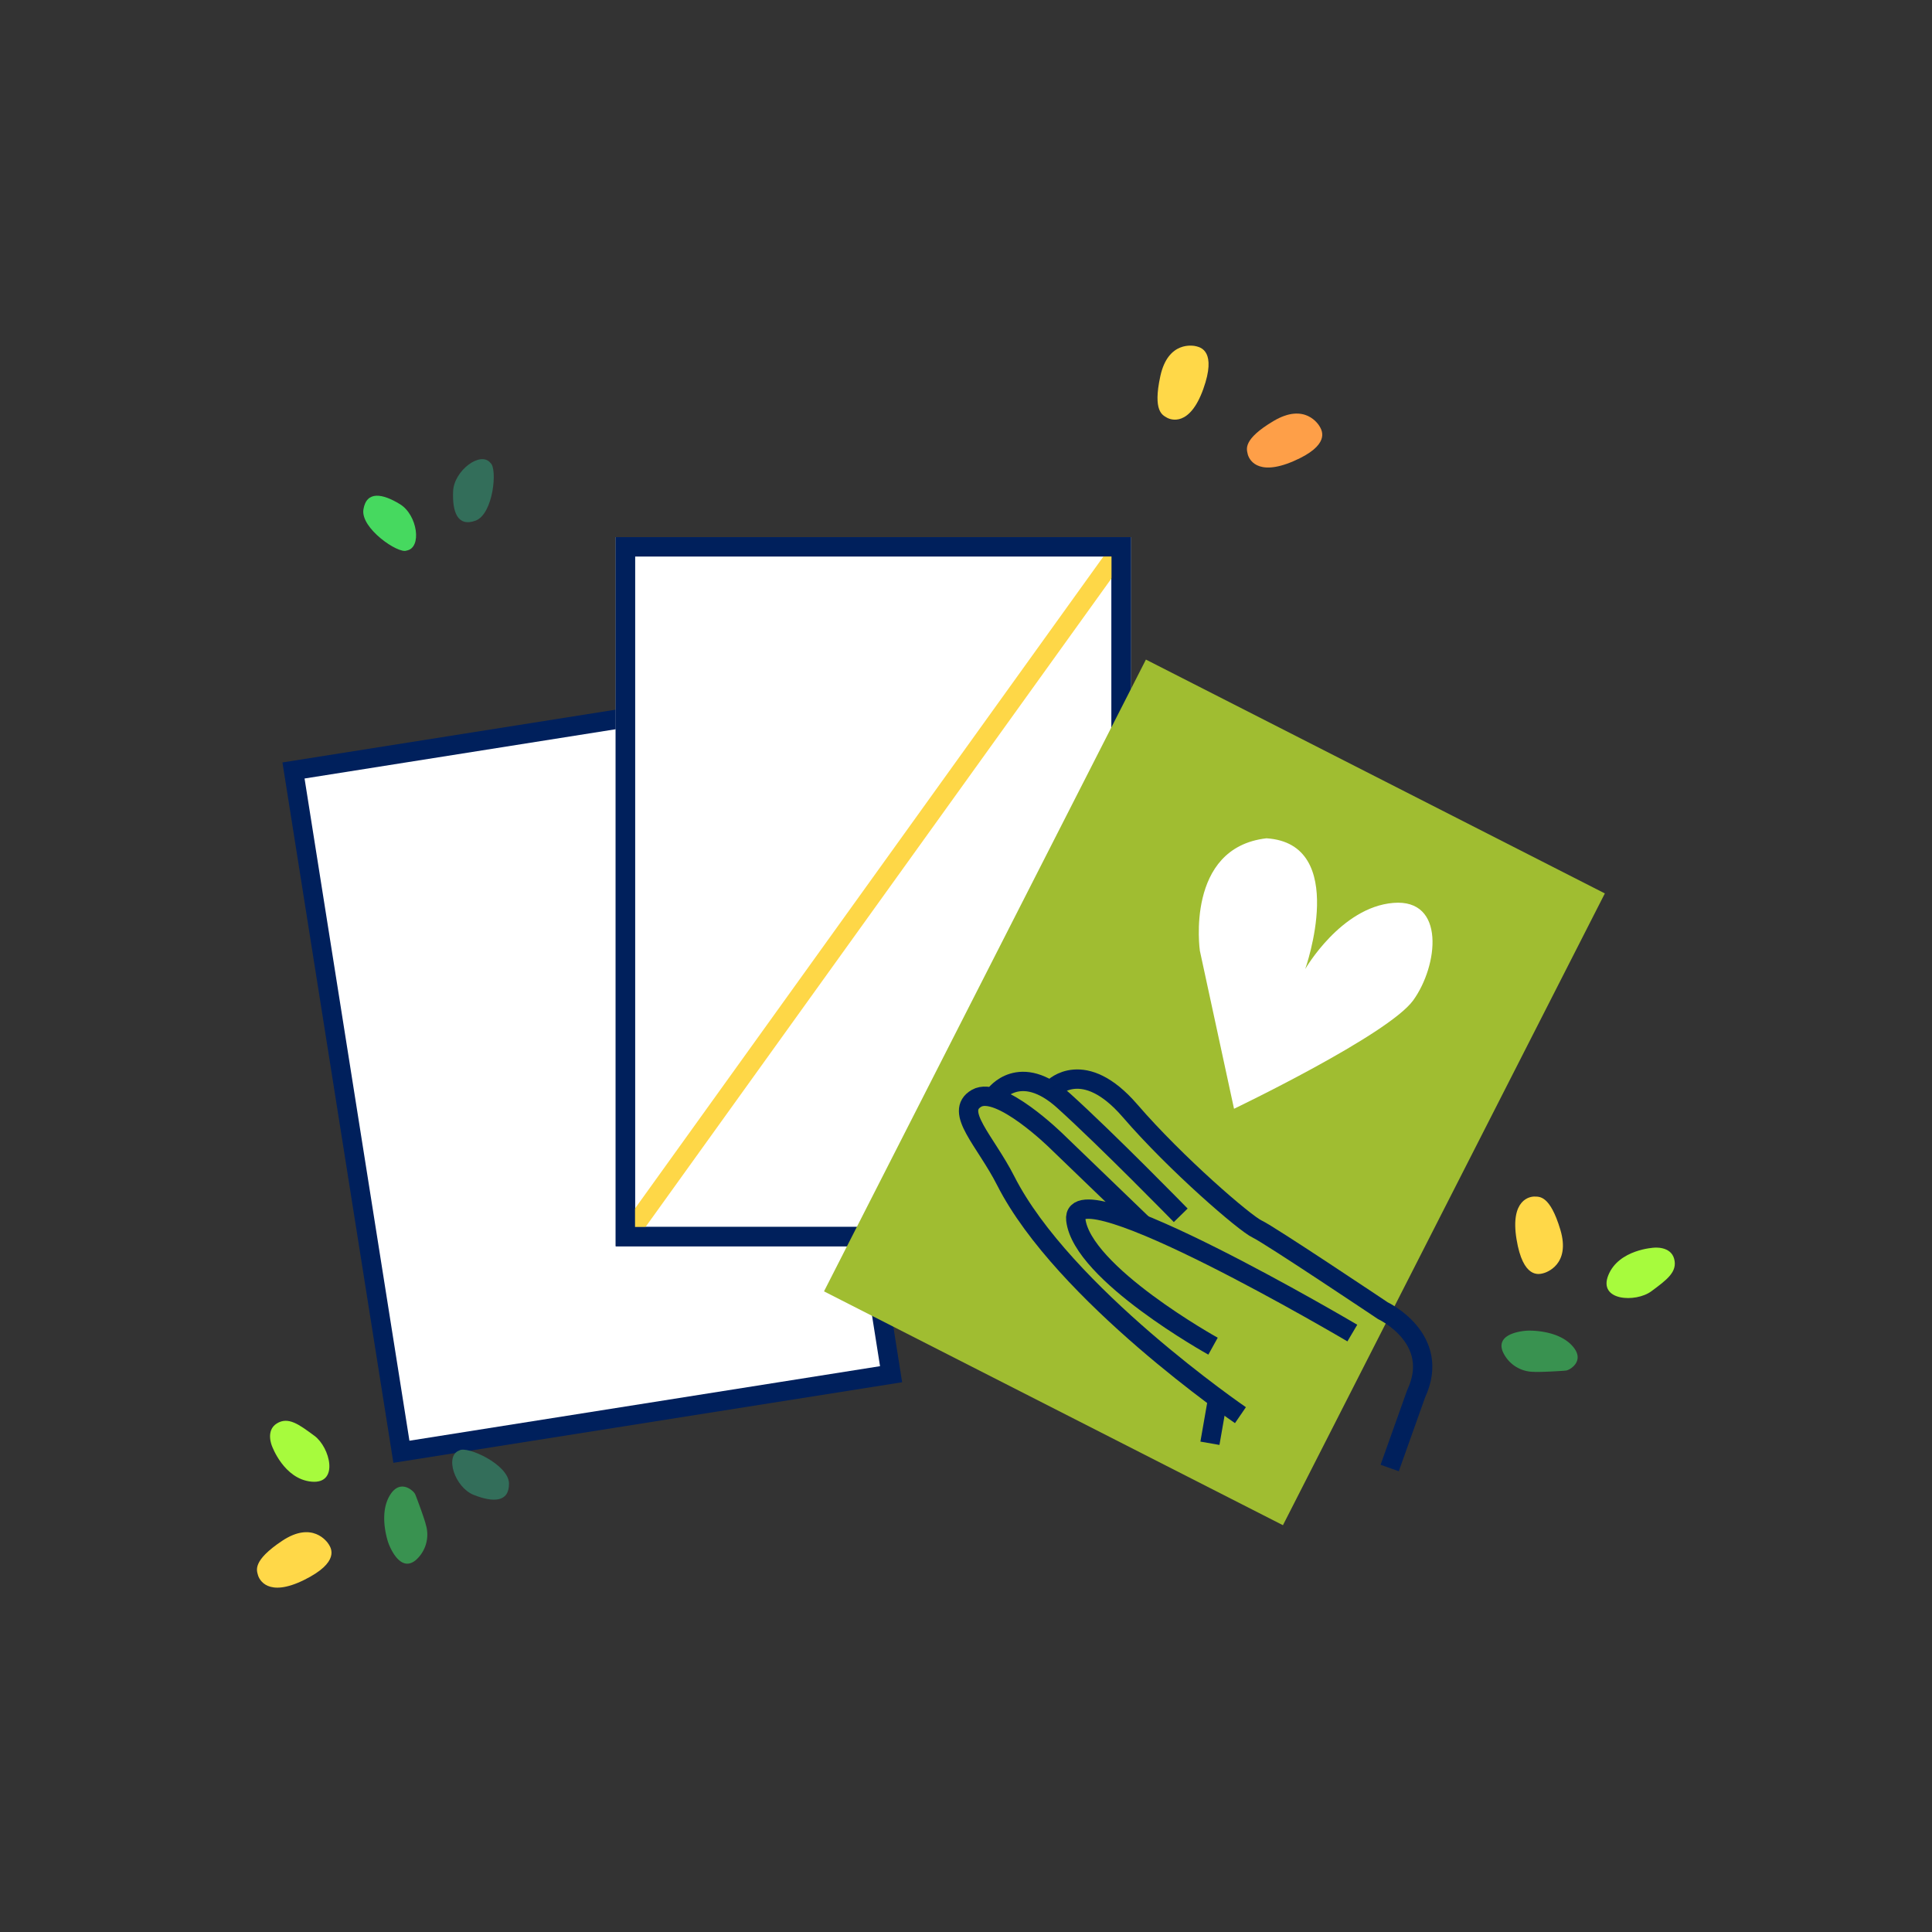 <svg xmlns="http://www.w3.org/2000/svg" xmlns:xlink="http://www.w3.org/1999/xlink" width="300" height="300" viewBox="0 0 300 300"><rect x="0" y="0" width="300" height="300" fill="#333333" stroke="none"/><defs><clipPath id="b"><rect width="300" height="300"/></clipPath></defs><g id="a" clip-path="url(#b)"><g transform="translate(38.667 52.294)"><g transform="translate(5.191 31.117)"><g transform="translate(0 34.981) rotate(-9)" fill="#fff"><path d="M 78.486 108.61 L 1.5 108.61 L 1.5 1.5 L 78.486 1.5 L 78.486 108.61 Z" stroke="none"/><path d="M 3 3 L 3 107.11 L 76.986 107.11 L 76.986 3 L 3 3 M -7.62939453125e-06 0 L 79.986 0 L 79.986 110.11 L 7.62939453125e-06 110.11 L -7.62939453125e-06 0 Z" stroke="none" fill="#00205c"/></g><g transform="translate(51.749)" fill="#fff" stroke="#00205c" stroke-width="3"><rect width="79.986" height="110.11" stroke="none"/><rect x="1.5" y="1.5" width="76.986" height="107.11" fill="none"/></g><line y1="106.994" x2="76.869" transform="translate(53.498 1.558)" fill="none" stroke="#fed747" stroke-width="3"/><g transform="translate(51.749)" fill="none" stroke="#00205c" stroke-width="3"><rect width="79.986" height="110.11" stroke="none"/><rect x="1.5" y="1.5" width="76.986" height="107.11" fill="none"/></g><g transform="translate(100.472 13.685) rotate(9)"><rect width="79.986" height="110.11" transform="matrix(0.951, 0.309, -0.309, 0.951, 34.026, 0)" fill="#a0bd31"/><path d="M19.654,16.4s.568-11.053,7.527-15.352S37.826,6.579,36.8,13.129,19.654,40.762,19.654,40.762L3.787,21.307S-5.539,8.1,5.076,1.053C16.947-4.064,19.654,16.4,19.654,16.4Z" transform="translate(52.355 21.911) rotate(18)" fill="#fff"/><g transform="matrix(0.914, 0.407, -0.407, 0.914, 23.366, 60.144)"><path d="M45.962,0S-4.93,2.157.39,8.629s28.549,4.854,28.549,4.854" transform="translate(23.118 10.96)" fill="none" stroke="#00205c" stroke-width="3"/><path d="M2.66,6.237,0,0" transform="translate(57.2 31.105)" fill="none" stroke="#00205c" stroke-width="3"/><path d="M61.456,20.94s-33.337-.8-50.36-10.663C5.052,6.777-1.542,5.67.321,2.007S14.306.814,14.306.814l18.637,3.6" transform="translate(0 10.165)" fill="none" stroke="#00205c" stroke-width="3"/><path d="M0,5.252S.323-1.25,9.443.215,34.337,5.227,34.337,5.227" transform="translate(2.452 4.913)" fill="none" stroke="#00205c" stroke-width="3"/><path d="M0,4.339S1.317-2.255,11.891.815s24.537,4.95,26.554,4.653,23.245,0,23.245,0,10.09-1.386,11.381,8.019L75.9,25.366" transform="translate(9.448 0)" fill="none" stroke="#00205c" stroke-width="3"/></g></g></g><g transform="translate(0 18.114)"><path d="M.05,3.764c.081.568,1.067,4.434,6.568,3.2s5.338-2.9,5.419-3.613S11.873-.505,5.633.07-.031,3.2.05,3.764Z" transform="translate(197.14 127.637) rotate(-94)" fill="#ffd848"/><path d="M.05,3.764c.081.568,1.067,4.434,6.568,3.2s5.338-2.9,5.419-3.613S11.873-.505,5.633.07-.031,3.2.05,3.764Z" transform="matrix(-0.934, 0.358, -0.358, -0.934, 13.83, 172.981)" fill="#ffd848"/><path d="M2.133,2.4S5.544-.445,8.892.06s2.178,3.253,1.768,3.663S7.186,6.692,6.807,6.881a5.271,5.271,0,0,1-5.745.444C-1.843,5.62,2.133,2.4,2.133,2.4Z" transform="matrix(0.799, 0.602, -0.602, 0.799, 198.257, 133.014)" fill="#399250"/><path d="M2.133,2.4S5.544-.445,8.892.06s2.178,3.253,1.768,3.663S7.186,6.692,6.807,6.881a5.271,5.271,0,0,1-5.745.444C-1.843,5.62,2.133,2.4,2.133,2.4Z" transform="translate(18.646 170.341) rotate(-70)" fill="#399250"/><path d="M1.838,1.843C-.189,4.293-1,6.706,1.838,7.59S9.479,3.169,9.1,1.843C9.036-.621,3.864-.607,1.838,1.843Z" transform="matrix(0.799, -0.602, 0.602, 0.799, 29.116, 5.49)" fill="#336e5a"/><path d="M1.839,1.843C-.188,4.293-1,6.706,1.839,7.59S9.479,3.169,9.1,1.843C9.037-.621,3.865-.607,1.839,1.843Z" transform="translate(33.718 164.042) rotate(-108)" fill="#336e5a"/><path d="M1.838,1.843C-.188,4.293-1,6.706,1.838,7.59S9.479,3.169,9.1,1.843C9.036-.621,3.865-.608,1.838,1.843Z" transform="translate(25.026 5.816) rotate(82)" fill="#46d95f"/><path d="M9.473,1.156s-4.815-2.6-8.281,0S2.635,7.03,5.62,6.741s5.058-.476,5.636-2.489S9.473,1.156,9.473,1.156Z" transform="translate(209.459 127.22) rotate(-31)" fill="#a7fb3d"/><path d="M9.473,1.156s-4.815-2.6-8.282,0S2.635,7.03,5.62,6.741s5.058-.476,5.636-2.489S9.473,1.156,9.473,1.156Z" transform="translate(9.83 161.321) rotate(-138)" fill="#a7fb3d"/></g><path d="M.05,3.764c.081.568,1.067,4.434,6.568,3.2s5.338-2.9,5.419-3.613S11.873-.505,5.633.07-.031,3.2.05,3.764Z" transform="translate(150.62 3.046) rotate(115)" fill="#ffd848"/><path d="M.05,3.764c.081.568,1.067,4.434,6.568,3.2s5.338-2.9,5.419-3.613S11.873-.505,5.633.07-.031,3.2.05,3.764Z" transform="matrix(-0.951, 0.309, -0.309, -0.951, 167.551, 17.649)" fill="#fe9f48"/></g></g></svg>